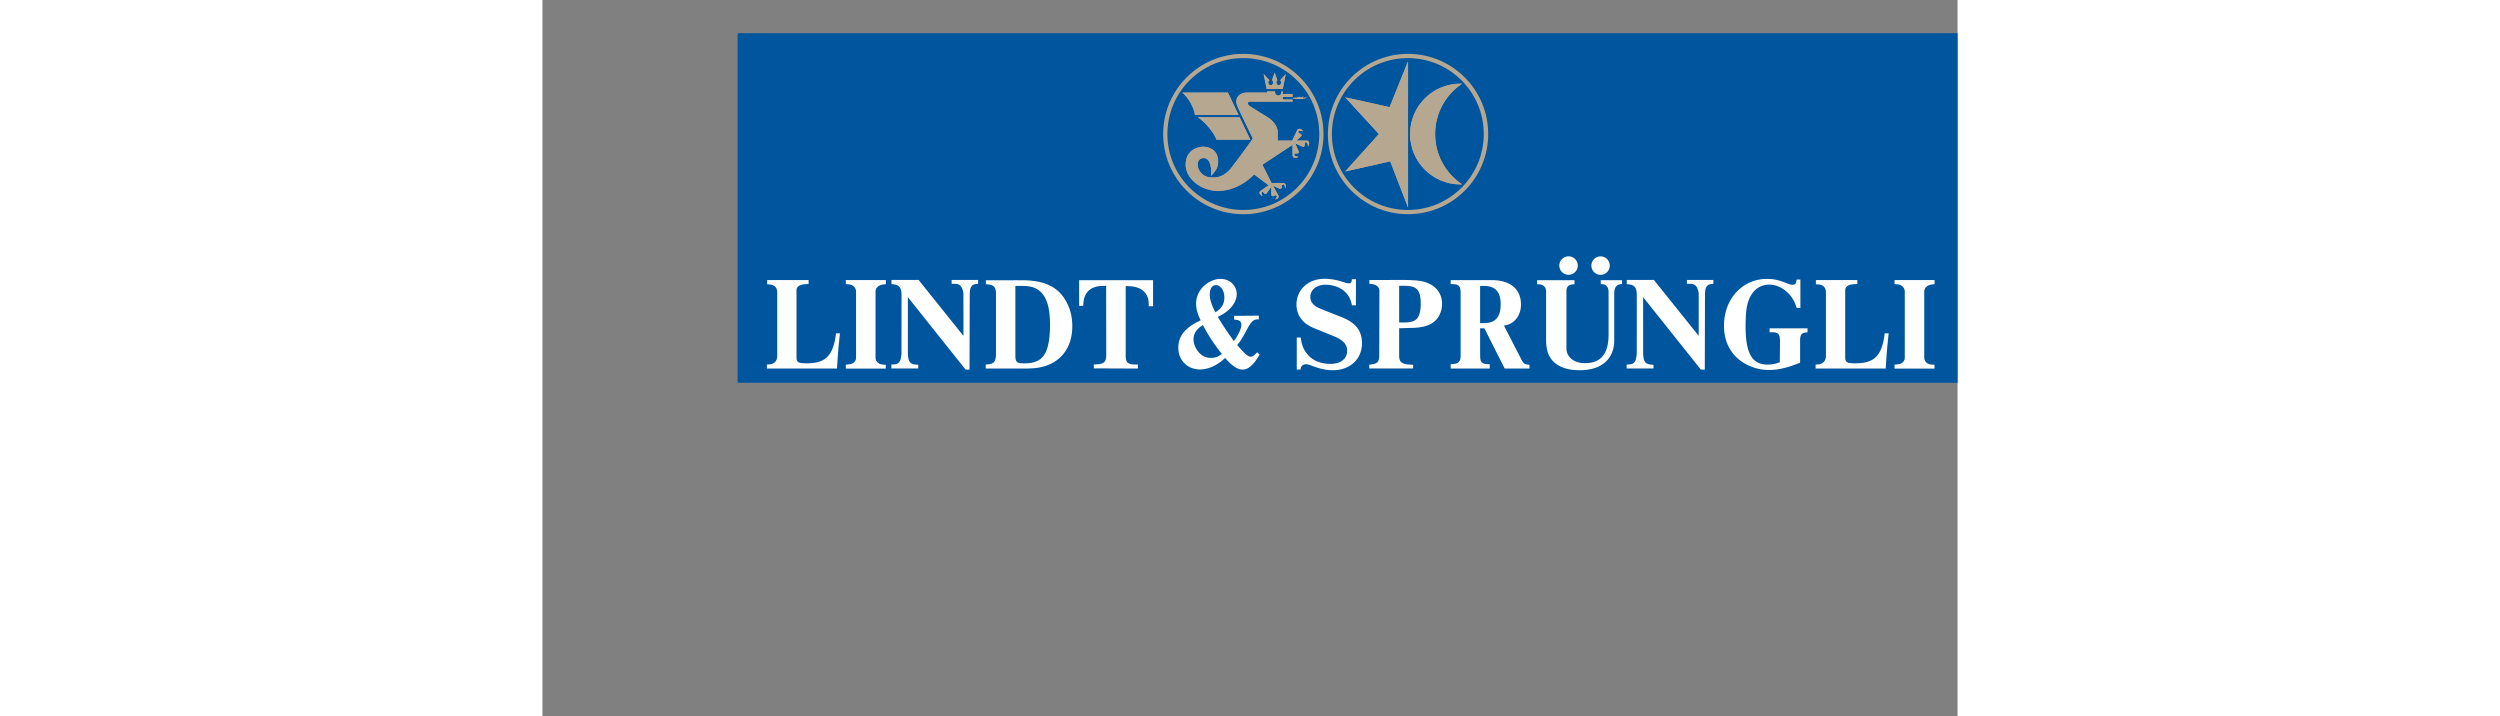 <svg height="716" viewBox="-188.202 -32.012 1364.788 690.533" width="2500" xmlns="http://www.w3.org/2000/svg"><rect x="-188.202" y="-32.012" width="1364.788" height="690.533" fill="#808080" stroke="none"/><path d="m0 0h1176.586v337.12h-1176.586z" fill="#00559f"/><path d="m646.608 27.122-17.801 44.21-42.771-9.471 32.437 35.397-32.437 36.085 43.352-9.764 17.22 44.503zm52.17 118.688c-15.7-10.442-26.049-28.285-26.049-48.552 0-20.263 10.34-38.105 26.034-48.548-.545-.015-1.085-.035-1.63-.035-26.83 0-48.582 21.747-48.582 48.583 0 26.83 21.752 48.577 48.583 48.577.55 0 1.1-.005 1.644-.025" fill="#b6a890"/><path d="m28.266 323.44v-3.874l2.01-.093c5.066-.267 7.955-3.427 7.955-8.253v-61.168c0-4.846-2.55-7.343-7.59-7.74l-2.108-.164v-4.044h39.967v3.798l-2.308.097c-6.68.314-9.373 2.57-9.373 5.9v64.395c0 5.098 1.372 6.146 10.16 6.1 16.038-.123 23.315-5.776 26.84-21.794.267-1.295.488-2.57.663-3.864l.41-3.238h3.799l-1.275 12.734a608.005 608.005 0 0 0 -1.516 21.209zm76.123.072v-3.843l2.523-.268c2.862-.318 4.065-.78 5.092-1.716 1.516-1.372 2.251-2.96 2.251-4.209v-64.23a6.782 6.782 0 0 0 -1.372-4.091c-1.444-1.907-3.304-2.863-6.711-3.058l-1.783-.123v-3.89l38.613.046v3.936l-2.302.273c-4.995.59-7.662 3.31-7.662 7.004v63.49c0 1.203.344 2.4.95 3.413 1.25 2.05 3.31 3.227 6.712 3.397l2.23.123v3.746zm43.937-.174v-3.772l2.205-.093c5.02-.246 6.783-2.4 7.492-9.722.052-.586.077-1.172.077-1.763l.02-55.145c0-7.195-2.101-9.888-7.224-10.55l-2.472-.32v-3.992l26.126-.046 43.295 53.994-.026-40.453c0-.684-.077-1.373-.246-2.035-1.321-5.874-3.454-7.734-8.397-7.734h-2.745v-3.726h25.515v3.726l-1.783.17c-3.973.37-6.126 2.887-6.249 8.766l-.046 5.7-.17 68.074h-3.798l-55.68-69.858v53.429c0 .884.047 1.737.093 2.595.54 6.711 2.523 8.746 7.94 9.06l1.958.123v3.572zm127.152.102c4.039 0 7.102-.123 9.748-.292 23.336-1.665 38.218-17.339 37.56-42.144-.175-6.075-1.15-11.141-2.914-15.792-6.88-17.976-19.856-26.496-43.588-26.918a828.64 828.64 0 0 0 -7.148-.04l-29.703.04v3.854l1.933.119c.467.025.91.072 1.372.149 4.702.755 6.464 3.062 6.464 8.546v58.81c0 .441 0 .862-.046 1.274-.442 5.853-2.25 7.841-7.446 8.304l-2.374.216v3.875zm-7.565-79.683h5.802c1.737 0 3.448.077 5.19.2 12.174.88 19.985 8.937 21.866 26.47.273 2.668.442 5.335.514 8.028.072 2.94.026 5.873-.092 8.818-1.177 23.747-8.305 31.219-24.909 31.147-6.315 0-7.76-.982-8.299-5.216a6.62 6.62 0 0 1 -.072-1.002v-2.575zm61.502 19.225v-24.78h71.308v25.144h-4.214v-2.369c0-10.092-6.732-16.578-19.05-16.994l-3.135-.123v67.34c0 6.315 2.081 8.299 8.865 8.299h2.888v3.942l-42.483-.175v-3.767l3.134-.17c6.686-.349 8.819-2.477 8.819-9.142l-.078-66.497h-2.79c-11.876 0-18.51 6.167-19.147 16.599l-.175 2.693zm127.419 50.176c-5.73.092-10.38-2.405-13.952-7.935-2.133-3.31-3.186-6.932-3.16-10.041.046-4.851 2.543-9.353 7.101-12.395l1.958-1.295a163.61 163.61 0 0 0 18.315 27.842l-1.834 1.3c-2.18 1.542-5.041 2.472-8.428 2.524m-16.773-32.812c-10.818 6.562-15.155 13.957-14.985 23.628.226 12.025 9.579 20.962 22.066 20.299 6.07-.319 12.071-2.523 18.387-7.102 1.203-.879 2.349-1.84 3.474-2.842l1.228-1.125 1.562 1.788c.838.905 1.691 1.814 2.575 2.667 5.046 4.877 8.962 6.737 12.467 6.758 3.988.077 7.78-2.035 12.338-7.857a44.653 44.653 0 0 0 2.745-4.04l1.567-2.646-2.426-2.153-1.84 1.958c-1.66 1.737-2.985 2.322-4.43 2.276-1.222-.026-2.394-.54-4.28-2.014-1.007-.776-2.158-1.902-5.17-5.257l-3.504-3.87 1.618-2.056c1.25-1.618 2.498-3.479 4.995-7.836.93-1.614 1.81-3.258 2.668-4.898 4.213-8.104 6.562-10.015 10.36-10.015h1.202v-3.603l-23.824.2v3.598l1.614.144c3.597.37 5.164 1.768 5.385 4.363.175 1.932-.735 5.509-3.304 10.185a40.895 40.895 0 0 1 -1.86 3.083l-2.01 2.97a281.213 281.213 0 0 1 -8.787-12.564 259.338 259.338 0 0 1 -6.737-10.797l2.744-1.398a36.977 36.977 0 0 0 4.111-2.497c7.863-5.607 11.31-11.979 11.362-17.925.098-8.766-7.395-15.55-17.143-14.722-3.52.303-7.046 1.5-10.576 3.725-7.662 4.851-11.902 13.027-11.434 21.357.195 3.747 1.177 7.76 3.083 11.995l1.3 2.841-1.983.93c-1.567.735-3.063 1.568-4.558 2.452m15.334-27.966c-.051-6.588 2.642-9.574 6.193-9.425 3.87.144 7.98 4.82 7.883 12.118-.072 5.58-2.375 9.846-7.149 13.104l-1.516 1.023-1.618-3.305c-2.57-5.216-3.747-10.16-3.793-13.515m136.936-14.086.051-1.069 3.988.026-.046 25.217h-3.746l-.663-2.595c-2.153-8.665-9.158-15.037-19.641-16.846a32.151 32.151 0 0 0 -4.872-.442c-9.424-.046-14.933 5.19-15.057 11.563-.072 4.918 2.868 8.88 10.504 11.896l19.564 7.734c14.08 5.586 19.667 13.274 19.764 25.196.124 15.114-11.485 26.522-29.065 26.054-6.367-.17-11.049-1.197-20.571-4.794l-1.933-.668c-.662-.165-1.295-.293-2.035-.314-2.785-.123-4.995 1.593-5.406 3.747l-.272 1.346h-3.602v-30.802h3.792l.52 3.109c2.327 13.469 12.929 22.374 28.063 22.287 10.329-.082 15.94-5.072 16.208-12.102.241-6.074-3.156-10.653-12.734-14.569l-19.585-7.98c-10.781-4.41-16.336-12.39-16.537-22.036-.287-14.425 10.977-25.592 27.457-25.376 4.944.082 9.99.812 14.96 2.277l5.385 1.695c.735.242 1.64.386 3.012.417 1.449 0 2.4-1.008 2.497-2.97m59.195 85.043v-3.572l-3.356-.17c-7.765-.37-10.108-2.646-10.134-8.643v-26.398l8.742-.227c2.179-.04 4.357-.143 6.536-.236 14.939-.786 22.848-6.86 25.412-17.339a24.2 24.2 0 0 0 .622-7.497c-.792-10.869-8.752-18.752-22.236-20.463-2.667-.37-5.34-.565-10.756-.735a112.204 112.204 0 0 0 -4.378-.077l-32.668.046v3.68l2.107.215c4.897.514 7.59 3.233 7.59 6.44l-.17 62.786c0 .37-.025.76-.046 1.126-.293 4.625-1.983 6.49-7.323 7.127l-2.25.268v3.669zm-13.49-79.75h3.988c1.295 0 2.57.02 3.87.123 9.137.514 12.806 4.378 12.98 16.506.026 1.177 0 2.348-.077 3.52-.853 11.711-4.774 15.237-15.647 15.237h-5.114zm87.336 79.827v-4.209h-1.568c-.39 0-.786 0-1.176-.056-4.846-.483-6.29-1.979-6.434-7.072l-.057-2.471-.02-24.98h4.136l19.564 38.788h23.896v-3.577l-2.004-.272c-2.816-.34-3.916-1.295-5.581-4.528l-17.046-33.027 1.645-.298c8.813-1.737 15.082-9.913 14.79-20.766-.324-12.385-7.765-20.469-21.774-22.4a41.833 41.833 0 0 0 -4.306-.366l-2.087-.03-39.615-.021v3.772l2.106.097 2.251.216c3.377.35 5.268 2.621 5.242 7.837v61.168c0 5.216-2.102 7.4-6.907 7.786l-2.692.2v4.209zm-9.255-79.658h3.895c10.401 0 15.817 5.39 15.94 17.22.145 12.97-5.37 18.66-16.022 18.634h-3.813zm54.913-1.691v-3.864h36.122v3.864l-1.917.226c-4.183.463-5.874 2.544-5.853 6.244v55.413c0 7.883 6.614 14.055 17.123 14.25 14.47.318 22.277-7.153 23.382-23.382.067-1.177.123-2.354.123-3.53v-41.404c0-4.924-2.138-7.4-5.606-7.786l-1.938-.195v-3.7h20.571v3.597l-1.834.324c-3.829.652-5.71 3.176-5.73 9.204v44.908c.02 17.308-11.563 28.598-32.545 28.82-2.94.05-5.853-.145-8.839-.561-13.54-1.912-21.45-9.378-23.438-19.497-.632-3.273-.9-6.146-.9-8.762v-47.067c0-4.286-2.425-6.685-7.055-6.999zm52.397-18.238c.175-4.527 3.648-8.18 8.109-8.54 5.288-.473 9.795 3.792 9.625 9.126-.149 4.682-3.849 8.423-8.479 8.623-5.165.216-9.42-4.018-9.255-9.209m-30.92.396c-.047-4.974 3.992-9.04 8.956-9.014 5.345.052 9.435 4.703 8.793 9.965a8.861 8.861 0 0 1 -9.009 7.81c-4.825-.097-8.69-3.987-8.74-8.761m64.934 99.114v-3.772l2.205-.093c5.02-.246 6.783-2.4 7.497-9.722.047-.586.067-1.172.067-1.763l.026-55.145c0-7.195-2.107-9.888-7.22-10.55l-2.477-.32v-3.992l26.131-.046 43.29 53.994-.026-40.453c0-.684-.072-1.373-.246-2.035-1.316-5.874-3.449-7.734-8.397-7.734h-2.74v-3.726h25.51v3.726l-1.788.17c-3.962.37-6.115 2.887-6.239 8.766l-.051 5.7-.175 68.074h-3.792l-55.68-69.858v53.429c0 .884.051 1.737.097 2.595.54 6.711 2.524 8.746 7.935 9.06l1.958.123v3.572zm163.715-84.252.164-1.5h3.68v27.482l-3.603-.2-1.002-2.837a30.408 30.408 0 0 0 -3.792-7.297c-5.319-7.498-13.156-11.902-20.5-12.226-12.44-.56-21.963 8.577-23.458 27.087a172.987 172.987 0 0 0 -.488 10.941c-.345 29.384 6.778 39.01 21.11 39.086 3.176.02 6.146-.416 8.762-1.228l3.109-.981.2-20.15c.098-6.979-1.624-8.86-7.693-8.839h-2.374v-3.797h36.63v3.87l-1.665.169c-4.065.395-5.503 2.281-5.503 7.62v21.522l-5.56 2.082a98.335 98.335 0 0 1 -5.561 1.886c-6.542 1.911-11.676 2.79-17.066 2.98-5.119.206-10.237-.437-14.595-1.711-19.517-5.73-30.71-20.859-30.633-40.988.093-26.835 18.732-45.397 42.042-45.078 6.171.067 10.95 1.15 18.834 4.311 2.739 1.126 4.162 1.393 5.139 1.372 2.302-.077 3.571-1.248 3.823-3.576m18.52 84.354v-3.874l2.015-.093c5.067-.267 7.95-3.427 7.95-8.253v-61.168c0-4.846-2.544-7.343-7.59-7.74l-2.102-.164v-4.044h39.96v3.798l-2.302.097c-6.681.314-9.379 2.57-9.379 5.9v64.395c0 5.098 1.372 6.146 10.165 6.1 16.038-.123 23.315-5.776 26.835-21.794.272-1.295.493-2.57.663-3.864l.416-3.238h3.798l-1.275 12.734a583.861 583.861 0 0 0 -1.516 21.209zm76.128.072v-3.843l2.523-.268c2.857-.318 4.065-.78 5.088-1.716 1.52-1.372 2.25-2.96 2.25-4.209v-64.23a6.782 6.782 0 0 0 -1.372-4.091c-1.439-1.907-3.299-2.863-6.711-3.058l-1.778-.123v-3.89l38.613.046v3.936l-2.302.273c-4.995.59-7.662 3.31-7.662 7.004v63.49c0 1.203.34 2.4.956 3.413 1.244 2.05 3.304 3.227 6.706 3.397l2.225.123v3.746z" fill="#fff"/><g fill="#b6a890"><path d="m487.76 170.492c-40.448 0-73.24-32.791-73.24-73.234 0-40.449 32.792-73.24 73.24-73.24s73.234 32.791 73.234 73.24c0 40.443-32.786 73.234-73.234 73.234m0-150.549c-42.694 0-77.31 34.616-77.31 77.315 0 42.693 34.616 77.304 77.31 77.304s77.31-34.61 77.31-77.304c0-42.7-34.616-77.315-77.31-77.315m158.648 150.549c-40.454 0-73.245-32.791-73.245-73.234 0-40.449 32.791-73.24 73.245-73.24 40.443 0 73.234 32.791 73.234 73.24 0 40.443-32.791 73.234-73.234 73.234m.2-150.549c-42.694 0-77.31 34.616-77.31 77.315 0 42.693 34.616 77.304 77.31 77.304s77.304-34.61 77.304-77.304c0-42.7-34.61-77.315-77.304-77.315"/><path d="m507.339 39.327 2.934 14.435 15.545-.01 2.883-14.4-5.36 5.967h-.066c.611.467 1.028 1.341 1.028 2.225 0 1.434-1.06 2.595-2.36 2.595s-2.353-1.161-2.353-2.595c0-.94.442-1.758 1.115-2.215l-.092-.01-2.616-7.251-2.62 7.25c.724.443 1.135 1.28 1.135 2.262 0 1.434-1.054 2.595-2.354 2.595s-2.358-1.161-2.358-2.595c0-.976.385-1.814 1.104-2.261zm-66.194 39.569h41.995l-10.211-21.593h-43.937c5.704 4.794 11.115 14.27 12.153 21.593m2.605 2.2c5.026 2.543 16.512 15.144 17.956 21.598h32.77l-10.303-21.598z"/><path d="m548.46 103.589c-1.146-.036-9.66.005-9.66.005s3.021-2.529 4.609-4.101c1.495-1.48-.524-2.436-1.326-2.785-.796-.345-1.711-.576-1.14-1.933.58-1.351 4.475-.143 4.475-.143s-1.146-1.81-2.795-2.323c0 0-2.071-.524-3.11 1.583-.508 1.027-4.578 9.702-4.578 9.702h-14.03v-8.074c0-6.64-6.243-12.2-8.648-13.778-.637-.416-17.17-10.591-18.305-11.377-2.975-2.081-1.788-4.415.288-4.415h40.983v-1.973s-9.405-.036-9.405 0v-2.477h9.405v-2.765h-9.405v-2.584h-1.397s.015.585.015.97a2.993 2.993 0 0 1 -2.996 2.997c-1.65 0-3.047-1.377-3.047-3.032v-.935h-7.719v1.15h-19.877c-5.242-.035-12.822 4.2-8.495 13.742 3.644 8.037 14.646 30.525 14.646 30.525s-10.833 15.545-20.668 28.135c-8.007 10.247-16.275 9.446-18.567 9.477-14.836.19-18.47-18.757-8.135-18.757 8.613 0 7.179 17.225 7.179 17.225 3.633-4.399 6.886-7.276 6.696-14.353-.324-11.958-10.432-13.782-14.353-13.782-3.73 0-16.65 2.107-16.938 16.747-.293 14.641 15.694 25.839 31.096 25.839 20.771 0 34.929-15.885 34.929-15.885l14.07 10.525s-6.804 4.543-7.698 5.257c-1.84 1.465-1.275 2.595-.817 3.166 1.146 1.433 2.487 2.009 2.487 2.009s-1.7-3.11-.498-3.957c.812-.576.945-.247 1.834.992.514.709 1.979 1.464 3.11-.314 1.202-1.88 4.07-5.622 4.07-5.622s0 4.692.092 7.462c.077 2.107 2.179 1.49 2.877.956.69-.524 1.193-.776 2.097.385.91 1.162-1.526 3.063-1.526 3.063s1.46.267 2.713-.925c.53-.504 1.465-1.557.134-3.49-.648-.95-4.759-8.792-4.759-8.792s3.731 2.01 5.93 2.873c1.958.765 2.683-.679 2.488-1.532-.19-.848.005-2.055 1.439-2.394 1.433-.334 2.004 3.833 2.004 3.833s.786-1.983.231-3.628c0 0-.802-1.978-3.114-1.578-.756.129-10.319.036-10.319.036l-.278-.462-8.623-17.241 29.092-19.168s0 8.736.046 9.887c.098 2.343 1.48 2.621 2.194 2.708 1.732.2 3.5-.986 3.5-.986s-4.045-.483-4.024-1.953c.026-1.47.956-1.31 1.824-1.305.874.01 3.11-.047 2.344-2.005-.812-2.08-3.443-7.847-3.443-7.847s5.246 2.518 7.333 3.3c1.973.74 1.999-1.496 1.983-2.37-.02-.868-.2-1.793 1.275-1.84 1.47-.04 2.004 3.999 2.004 3.999s1.161-1.788.94-3.51c-.092-.72-.395-2.097-2.739-2.158"/><path d="m542.756 61.25c-3.196 1.582-6.711.97-6.711.97v.895c4.846.288 10.226 1.079 13.027-1.47-3.659 1.254-4.697 1.146-3.155-.683-2.662 1.726-3.88 1.259-3.16.287m43.279.611 32.437 35.398-32.437 36.085 43.352-9.764 17.22 44.503v-140.96l-17.801 44.21zm86.693 35.398c0-20.263 10.34-38.105 26.034-48.548-.545-.015-1.085-.035-1.63-.035-26.83 0-48.582 21.747-48.582 48.583 0 26.83 21.752 48.577 48.583 48.577.55 0 1.1-.005 1.644-.025-15.7-10.442-26.049-28.285-26.049-48.552m-189.589-18.362-10.211-21.593h-43.937c5.704 4.794 11.115 14.27 12.153 21.593zm-21.434 23.798h32.77l-10.303-21.598h-40.423c5.026 2.543 16.512 15.144 17.956 21.598m64.112-48.942 2.883-14.4-5.36 5.967h-.066c.611.467 1.028 1.341 1.028 2.225 0 1.434-1.06 2.595-2.36 2.595s-2.353-1.161-2.353-2.595c0-.94.442-1.758 1.115-2.215l-.092-.01-2.616-7.251-2.62 7.25c.724.443 1.135 1.28 1.135 2.262 0 1.434-1.054 2.595-2.354 2.595s-2.358-1.161-2.358-2.595c0-.976.385-1.814 1.104-2.261l-5.565-5.992 2.934 14.435z"/><path d="m538.8 103.594s3.021-2.529 4.609-4.101c1.495-1.48-.524-2.436-1.326-2.785-.796-.345-1.711-.576-1.14-1.933.58-1.351 4.475-.143 4.475-.143s-1.146-1.81-2.795-2.323c0 0-2.071-.524-3.11 1.583-.508 1.027-4.578 9.702-4.578 9.702h-14.03v-8.074c0-6.64-6.243-12.2-8.648-13.778-.637-.416-17.17-10.591-18.305-11.377-2.975-2.081-1.788-4.415.288-4.415h40.983v-1.973s-9.405-.036-9.405 0v-2.477h9.405v-2.765h-9.405v-2.584h-1.397s.015.585.015.97a2.993 2.993 0 0 1 -2.996 2.997c-1.65 0-3.047-1.377-3.047-3.032v-.935h-7.719v1.15h-19.877c-5.242-.035-12.822 4.2-8.495 13.742 3.644 8.037 14.646 30.525 14.646 30.525s-10.833 15.545-20.668 28.135c-8.007 10.247-16.275 9.446-18.567 9.477-14.836.19-18.47-18.757-8.135-18.757 8.613 0 7.179 17.225 7.179 17.225 3.633-4.399 6.886-7.276 6.696-14.353-.324-11.958-10.432-13.782-14.353-13.782-3.73 0-16.65 2.107-16.938 16.747-.293 14.641 15.694 25.839 31.096 25.839 20.771 0 34.929-15.885 34.929-15.885l14.07 10.525s-6.804 4.543-7.698 5.257c-1.84 1.465-1.275 2.595-.817 3.166 1.146 1.433 2.487 2.009 2.487 2.009s-1.7-3.11-.498-3.957c.812-.576.945-.247 1.834.992.514.709 1.979 1.464 3.11-.314 1.202-1.88 4.07-5.622 4.07-5.622s0 4.692.092 7.462c.077 2.107 2.179 1.49 2.877.956.69-.524 1.193-.776 2.097.385.91 1.162-1.526 3.063-1.526 3.063s1.46.267 2.713-.925c.53-.504 1.465-1.557.134-3.49-.648-.95-4.759-8.792-4.759-8.792s3.731 2.01 5.93 2.873c1.958.765 2.683-.679 2.488-1.532-.19-.848.005-2.055 1.439-2.394 1.433-.334 2.004 3.833 2.004 3.833s.786-1.983.231-3.628c0 0-.802-1.978-3.114-1.578-.756.129-10.319.036-10.319.036l-.278-.462-8.623-17.241 29.092-19.168s0 8.736.046 9.887c.098 2.343 1.48 2.621 2.194 2.708 1.732.2 3.5-.986 3.5-.986s-4.045-.483-4.024-1.953c.026-1.47.956-1.31 1.824-1.305.874.01 3.11-.047 2.344-2.005-.812-2.08-3.443-7.847-3.443-7.847s5.246 2.518 7.333 3.3c1.973.74 1.999-1.496 1.983-2.37-.02-.868-.2-1.793 1.275-1.84 1.47-.04 2.004 3.999 2.004 3.999s1.161-1.788.94-3.51c-.092-.72-.395-2.097-2.739-2.158-1.146-.036-9.66.005-9.66.005"/><path d="m536.045 62.22v.895c4.846.288 10.226 1.079 13.027-1.47-3.659 1.254-4.697 1.146-3.155-.683-2.662 1.726-3.88 1.259-3.16.287-3.197 1.583-6.712.972-6.712.972"/></g></svg>